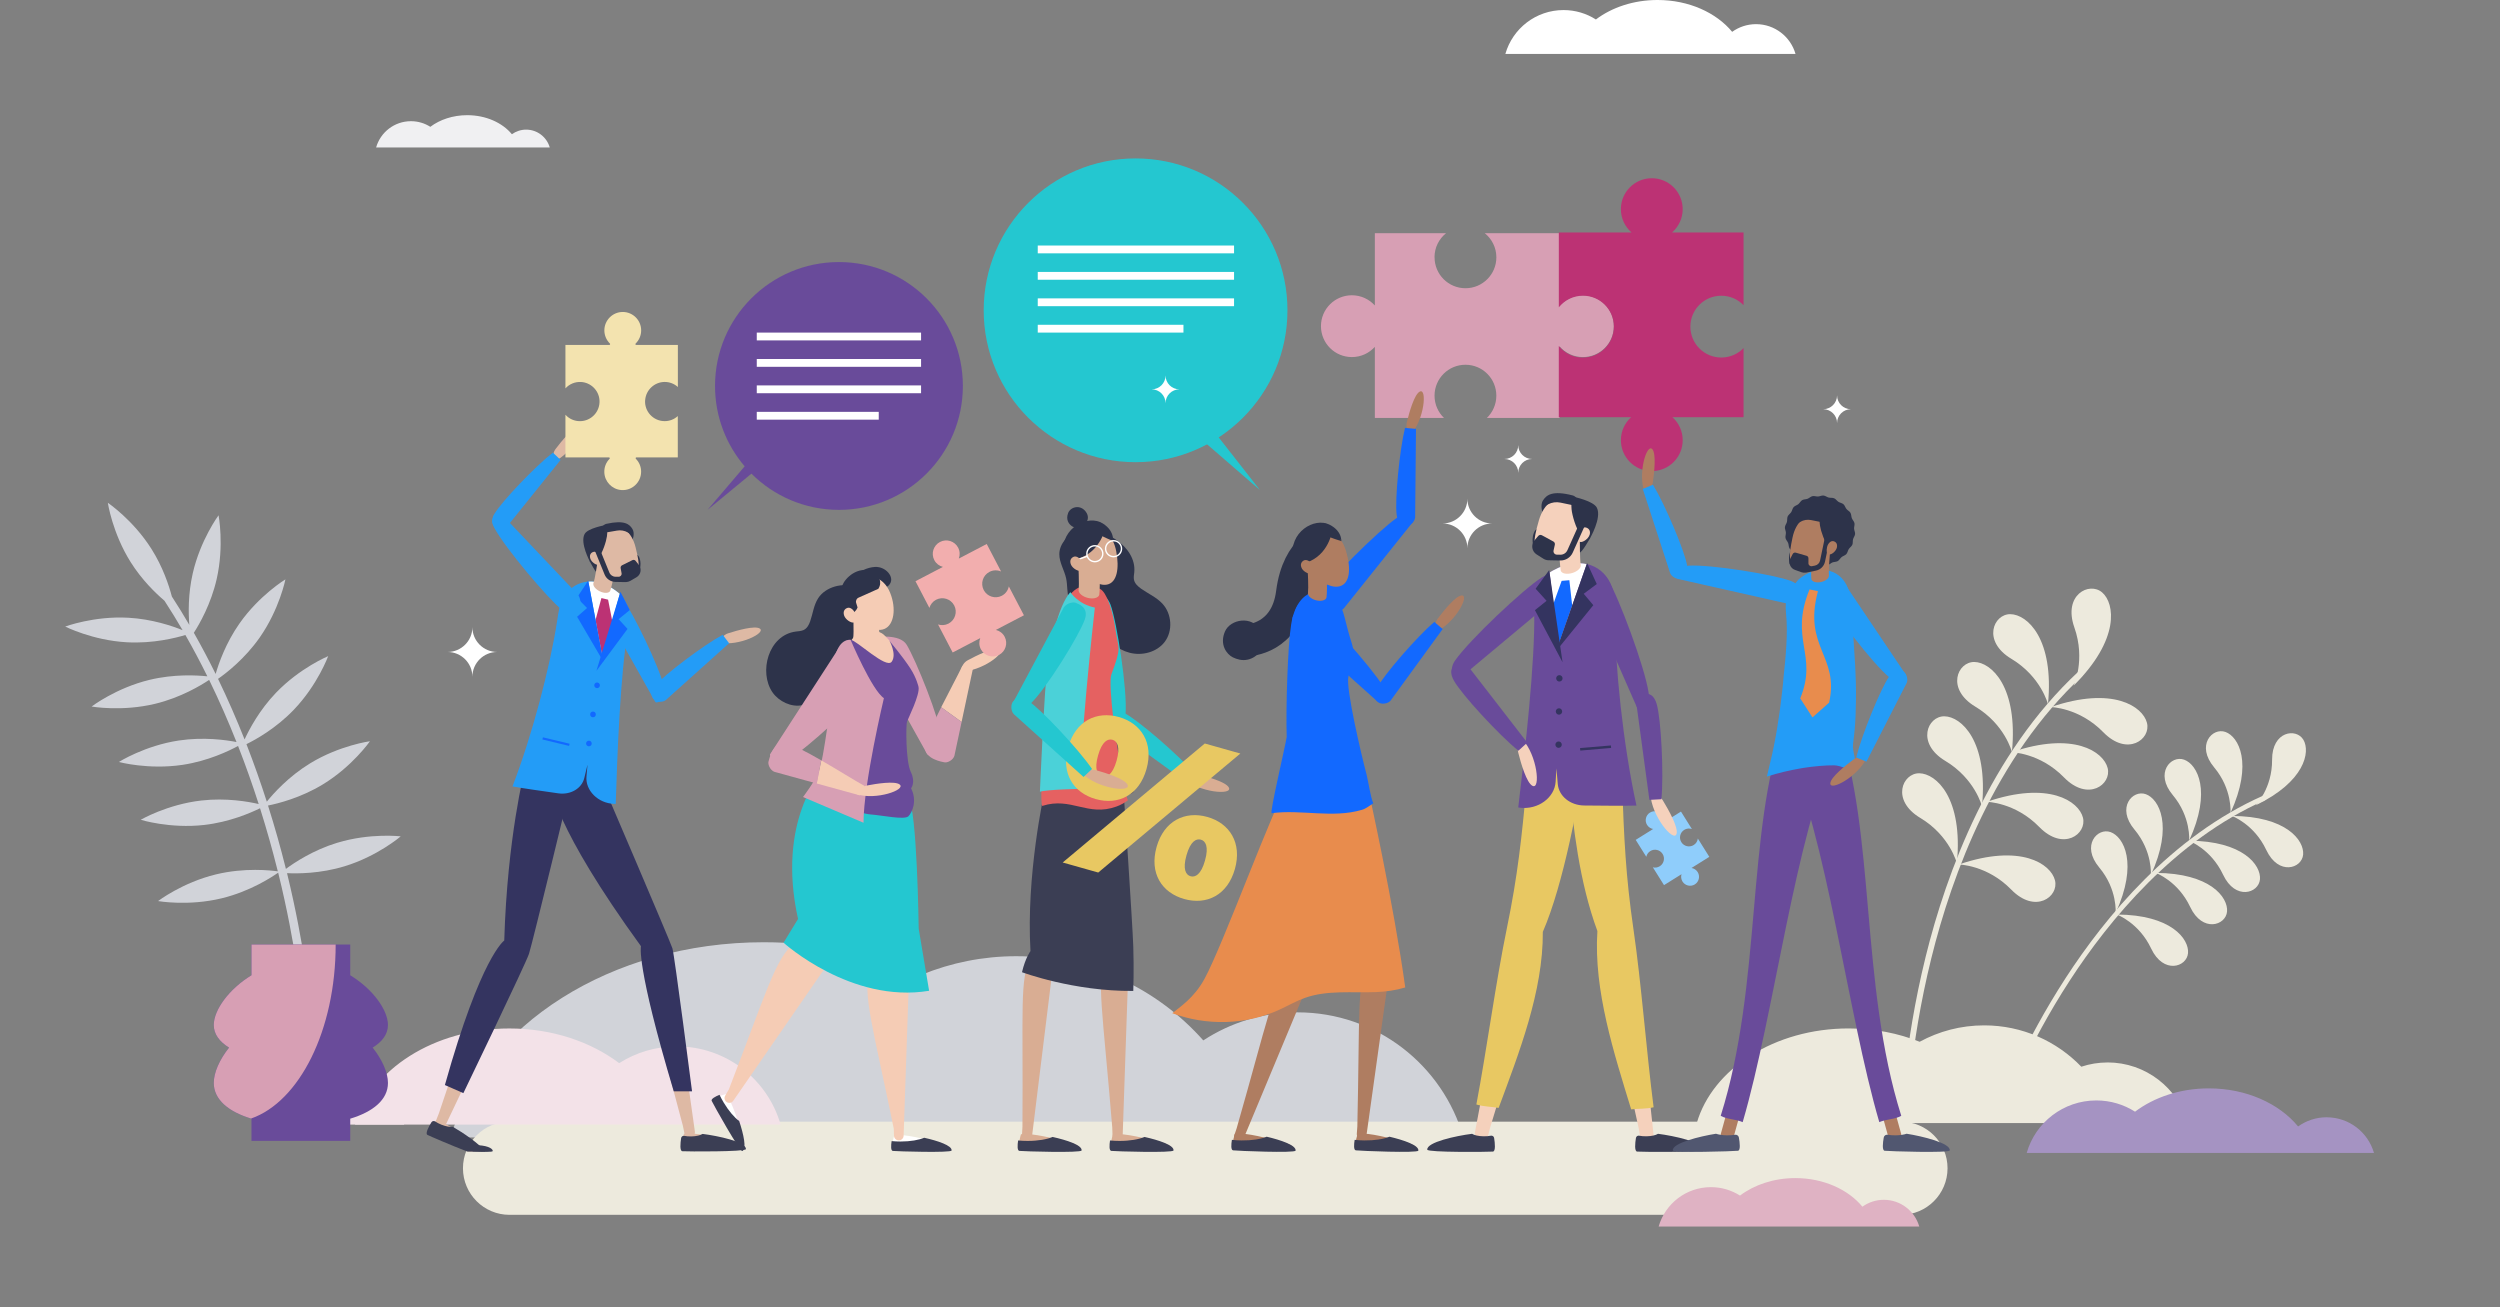 <?xml version="1.0" encoding="UTF-8"?><svg id="Layer_1" xmlns="http://www.w3.org/2000/svg" viewBox="0 0 764.9 400"><rect x="0" y="0" width="764.9" height="400" fill="#808080" stroke="none"/><defs><style>.cls-1{fill:#f3e3af;}.cls-2{fill:#f3e2e8;}.cls-3{fill:#f7aa8b;}.cls-4{fill:#694b9a;}.cls-5{fill:#685f6a;}.cls-6{fill:#f0f0f2;}.cls-7{fill:#f5d1bc;}.cls-8{fill:#f5ccb5;}.cls-9{fill:#e8c862;}.cls-10{fill:#e88c4d;}.cls-11{fill:#e56161;}.cls-12{fill:#edeadd;}.cls-13{fill:#fff;}.cls-14{fill:#f2aeae;}.cls-15{fill:#f0c9b1;}.cls-16{fill:#8fcdfb;}.cls-17{fill:#bc3274;}.cls-18{fill:#92a986;}.cls-19{fill:#af7d61;}.cls-20{fill:#a593c2;}.cls-21{fill:#deb9a4;}.cls-22{fill:#d1d3d9;}.cls-23{fill:#dfb2c3;}.cls-24{fill:#d9ad93;}.cls-25{fill:#d79fb4;}.cls-26{fill:#1269ff;}.cls-27{fill:#239cf7;}.cls-28{fill:#2d334a;}.cls-29{fill:#3b3e54;}.cls-30{fill:#24c7d0;}.cls-31{fill:#5f5560;}.cls-32{fill:#4bd1d8;}.cls-33{fill:#343460;}.cls-34{fill:#515770;}.cls-35{stroke:#fff;stroke-width:.43px;}.cls-35,.cls-36{fill:none;stroke-miterlimit:10;}.cls-36{stroke:#2d334a;stroke-width:9.76px;}</style></defs><path class="cls-22" d="M397,309.74c-10.65,0-20.55,3.16-28.84,8.58-14.01-15.8-34.46-25.76-57.24-25.76-10.22,0-19.96,2.02-28.87,5.65-14.28-6.31-30.78-9.92-48.37-9.92-46.8,0-85.95,25.53-95.83,59.72H447.76c-6.31-22.09-26.64-38.27-50.76-38.27Z"/><path class="cls-12" d="M644.83,325.07c-2.81,0-5.5,.46-8.03,1.3-7.5-7.79-18.04-12.65-29.72-12.65-7.15,0-13.87,1.82-19.74,5.02-6.51-2.61-13.89-4.08-21.72-4.08-22.7,0-41.68,12.38-46.48,28.96h150.29c-3.06-10.71-12.92-18.56-24.62-18.56Z"/><g><path class="cls-12" d="M634.45,209.77s3.73-7.83,.22-17.8c-3.51-9.97,4.54-14.08,8.48-10.73,3.93,3.35,5.54,14.38-8.7,28.53Z"/><path class="cls-12" d="M626.59,215.43s-2.12-8.41-11.18-13.85c-9.06-5.44-5.48-13.74-.31-13.67,5.16,.07,13.44,7.54,11.5,27.52Z"/><path class="cls-12" d="M627.46,216.34s8.68,.12,16.06,7.69c7.38,7.56,14.63,2.16,13.37-2.85-1.26-5.01-10.44-11.34-29.43-4.84Z"/><path class="cls-12" d="M615.43,230.16s8.68,.12,16.06,7.69c7.38,7.56,14.63,2.16,13.37-2.85-1.26-5.01-10.44-11.34-29.43-4.84Z"/><path class="cls-12" d="M607.87,245.33s8.68,.12,16.06,7.69c7.38,7.56,14.63,2.16,13.37-2.85-1.26-5.01-10.44-11.34-29.43-4.84Z"/><path class="cls-12" d="M599.31,264.5s8.68,.12,16.06,7.69c7.38,7.56,14.63,2.16,13.37-2.85-1.26-5.01-10.44-11.34-29.43-4.84Z"/><path class="cls-12" d="M615.56,230.06s-2.12-8.41-11.18-13.85c-9.06-5.44-5.48-13.74-.31-13.67,5.16,.07,13.44,7.54,11.5,27.52Z"/><path class="cls-12" d="M606.4,246.68s-2.12-8.41-11.18-13.85c-9.06-5.44-5.48-13.74-.31-13.67,5.16,.07,13.44,7.54,11.5,27.52Z"/><path class="cls-12" d="M598.72,264.11s-2.12-8.41-11.18-13.85c-9.06-5.44-5.48-13.74-.31-13.67,5.16,.07,13.44,7.54,11.5,27.52Z"/><path class="cls-12" d="M582.63,344.22c.46-.03,.83-.41,.84-.88,0-.22,.57-22.44,7.46-50.25,6.34-25.62,19.49-61.38,46.13-86.22,.36-.34,.38-.91,.04-1.27-.34-.36-.9-.38-1.27-.04-26.97,25.15-40.26,61.27-46.65,87.14-6.92,28-7.49,50.38-7.5,50.6-.01,.5,.38,.91,.88,.92,.03,0,.05,0,.08,0Z"/></g><g><path class="cls-12" d="M690.15,246.39s5.07-5.14,5.02-13.92c-.04-8.79,7.4-9.82,9.58-6.12,2.18,3.7,.44,12.81-14.6,20.04Z"/><path class="cls-12" d="M682.44,248.7s.63-7.19-5.01-13.93c-5.64-6.74-.56-12.28,3.48-10.82,4.04,1.46,8.5,9.59,1.54,24.75Z"/><path class="cls-12" d="M682.87,249.65s6.78,2.46,10.52,10.41c3.74,7.95,10.91,5.68,11.28,1.4,.37-4.28-5.11-11.75-21.8-11.81Z"/><path class="cls-12" d="M669.66,257.22s6.78,2.46,10.52,10.41c3.74,7.95,10.91,5.68,11.28,1.4,.37-4.28-5.11-11.75-21.8-11.81Z"/><path class="cls-12" d="M659.59,267.08s6.78,2.46,10.52,10.41c3.74,7.95,10.91,5.68,11.28,1.4,.37-4.28-5.11-11.75-21.8-11.81Z"/><path class="cls-12" d="M647.65,279.81s6.78,2.46,10.52,10.41c3.74,7.95,10.91,5.68,11.28,1.4,.37-4.28-5.11-11.75-21.8-11.81Z"/><path class="cls-12" d="M669.79,257.18s.63-7.19-5.01-13.93c-5.64-6.74-.56-12.28,3.48-10.82,4.04,1.46,8.5,9.59,1.54,24.75Z"/><path class="cls-12" d="M658.07,267.74s.63-7.19-5.01-13.93c-5.64-6.74-.56-12.28,3.48-10.82,4.04,1.46,8.5,9.59,1.54,24.75Z"/><path class="cls-12" d="M647.29,279.34s.63-7.19-5.01-13.93c-5.64-6.74-.56-12.28,3.48-10.82,4.04,1.46,8.5,9.59,1.54,24.75Z"/><path class="cls-12" d="M612.84,337.89c.37,.1,.76-.09,.9-.46,.06-.17,6.56-17.47,19.54-37.44,11.96-18.4,32.02-42.91,59.71-55.17,.38-.17,.55-.61,.38-.98-.17-.38-.61-.55-.98-.38-28.03,12.41-48.3,37.16-60.37,55.75-13.06,20.11-19.6,37.53-19.67,37.71-.14,.39,.05,.81,.44,.96,.02,0,.04,.01,.06,.02Z"/></g><path class="cls-12" d="M581.62,371.69H155.9c-7.87,0-14.25-6.38-14.25-14.25s6.38-14.25,14.25-14.25h425.72c7.87,0,14.25,6.38,14.25,14.25s-6.38,14.25-14.25,14.25Z"/><path class="cls-22" d="M103.19,257.85c-7.36,2.24-13.13,6.08-15.72,8-.05-.22-.11-.44-.16-.66-1.41-5.63-3.16-11.96-5.31-18.73,2.96-.59,9.96-2.31,16.82-6.49,9.02-5.5,14.37-13.18,14.37-13.18,0,0-9.27,1.25-18.29,6.75-6.63,4.05-11.28,9.27-13.27,11.74-1.8-5.61-3.87-11.52-6.23-17.6,2.77-1.36,9.01-4.8,14.49-10.52,7.31-7.63,10.52-16.41,10.52-16.41,0,0-8.64,3.58-15.96,11.2-5.11,5.33-8.21,11.22-9.62,14.29-2.4-6.06-5.1-12.28-8.12-18.54,2.53-1.76,8.17-6.12,12.73-12.62,6.06-8.65,7.89-17.82,7.89-17.82,0,0-8,4.85-14.06,13.5-4.18,5.96-6.35,12.17-7.29,15.45-2.07-4.2-4.29-8.42-6.67-12.61,1.68-2.61,5.24-8.75,6.99-16.46,2.34-10.3,.57-19.49,.57-19.49,0,0-5.57,7.52-7.91,17.82-1.42,6.26-1.33,12.1-1.03,15.73-1.7-2.92-3.48-5.82-5.35-8.69-.92-3.52-2.78-9.07-6.21-14.51-5.63-8.94-13.38-14.17-13.38-14.17,0,0,1.38,9.25,7.01,18.19,3.39,5.38,7.55,9.42,10.33,11.79,1.93,2.97,3.77,5.97,5.53,8.99-3.18-1.29-9.37-3.4-16.6-3.8-10.55-.58-19.31,2.7-19.31,2.7,0,0,8.34,4.23,18.89,4.81,8.01,.44,14.98-1.35,17.88-2.23,2.4,4.2,4.64,8.43,6.72,12.65-3.16-.34-10.14-.75-17.71,1.08-10.27,2.49-17.7,8.16-17.7,8.16,0,0,9.21,1.64,19.48-.85,7.8-1.89,13.96-5.62,16.48-7.3,3.13,6.41,5.91,12.8,8.37,19.01-3.16-.62-10.02-1.61-17.64-.47-10.45,1.57-18.35,6.57-18.35,6.57,0,0,9.03,2.45,19.48,.88,7.87-1.18,14.29-4.31,16.99-5.78,2.4,6.14,4.49,12.11,6.31,17.77-3.17-.74-9.94-1.94-17.52-1.08-10.5,1.19-18.58,5.9-18.58,5.9,0,0,8.93,2.77,19.43,1.58,7.8-.89,14.27-3.72,17.08-5.11,2.11,6.68,3.84,12.92,5.23,18.48,.07,.28,.14,.55,.21,.83-2.1-.3-10.13-1.21-18.94,.93-10.27,2.49-17.7,8.16-17.7,8.16,0,0,9.21,1.64,19.48-.85,8.82-2.14,15.54-6.62,17.27-7.85,5.63,22.83,7.03,39.12,7.05,39.29l2.58-.21c-.01-.16-1.4-16.28-6.92-38.92,3.18,.16,10.16,.16,17.58-2.1,10.11-3.07,17.21-9.16,17.21-9.16,0,0-9.29-1.11-19.4,1.96Z"/><path class="cls-20" d="M711.87,341.84c-3.26,0-6.27,1.05-8.74,2.81-5.78-7.01-15.85-11.65-27.32-11.65-8.77,0-16.73,2.72-22.57,7.13-3.43-2.18-7.49-3.44-11.85-3.44-10.12,0-18.66,6.79-21.3,16.06h106.25c-1.8-6.29-7.59-10.9-14.46-10.9Z"/><path class="cls-6" d="M160.98,39.66c-1.63,0-3.13,.53-4.36,1.41-2.89-3.51-7.93-5.83-13.67-5.83-4.39,0-8.36,1.36-11.29,3.56-1.71-1.09-3.75-1.72-5.93-1.72-5.06,0-9.33,3.39-10.65,8.03h53.12c-.9-3.15-3.8-5.45-7.23-5.45Z"/><path class="cls-13" d="M537.27,7.39c-2.72,0-5.24,.88-7.3,2.35-4.83-5.85-13.24-9.74-22.83-9.74-7.33,0-13.98,2.27-18.86,5.96-2.86-1.82-6.26-2.88-9.9-2.88-8.46,0-15.59,5.67-17.8,13.42h88.77c-1.5-5.26-6.34-9.11-12.08-9.11Z"/><path class="cls-23" d="M576.38,367.09c-2.45,0-4.71,.79-6.56,2.11-4.34-5.26-11.9-8.75-20.51-8.75-6.58,0-12.56,2.04-16.94,5.35-2.57-1.63-5.62-2.58-8.9-2.58-7.6,0-14,5.09-15.99,12.05h79.74c-1.35-4.72-5.7-8.18-10.85-8.18Z"/><g><path class="cls-2" d="M102.11,327.84c-10.23,0-18.86,6.86-21.54,16.24h43.08c-2.68-9.38-11.31-16.24-21.54-16.24Z"/><path class="cls-2" d="M207.1,320.16c-6.5,0-12.55,1.88-17.66,5.12-8.71-6.57-20.56-10.61-33.62-10.61-23.05,0-42.33,12.58-47.2,29.41H238.83c-3.94-13.81-16.66-23.92-31.73-23.92Z"/></g><g><path class="cls-25" d="M277.39,197.26c-2.14-3.54-9.87-2.29-9.97-2.26-1.2,.32-1.93,2.63-1.41,4.06l17.55,31.45c.16,.52,1.48,.91,2,.77,.18-.05,.33-.14,.45-.26,1.06-.72,2.42-3.09,2.28-4.39-.73-6.77-8.11-24.76-10.89-29.37Z"/><path class="cls-28" d="M236.37,211.85c-4.28-6.17-1.33-17.51,7.11-18.62,.79-.1,1.63-.13,2.33-.44,1.11-.49,1.67-1.58,2.05-2.64,.84-2.37,1.09-4.98,2.47-7.12,2.2-3.42,7.45-4.99,11.79-3.36,4.01,1.5,6.69,5.36,6.98,9.13,.29,3.77-1.56,7.37-4.36,10.01-.7,.66-1.47,1.28-1.95,2.09-.88,1.5-.62,3.37-1.07,5.04-.42,1.56-1.48,2.93-2.95,3.81-1.9,1.14-4.33,1.42-6.38,2.35-2.4,1.09-4.24,3.07-6.89,3.65-3.37,.74-7.22-1.15-9.13-3.9Z"/><path class="cls-8" d="M248.19,259.68c1.04-12.9,3.71-16.21,5.34-25.34-.21-7.94,2.22-26.86,4.13-32.57,2.39-7.17,6.06-11.06,12.01-8.09,1.87,.94,7.98,8.85,8.9,13.02,1.15,5.23,1.12,5.73-2.12,13.96-1.15,2.93-1.3,20.86,0,26.16,.37,1.52-.01,18.89,.71,20.5-1.11,.77-28.43-7.9-28.96-7.63Z"/><path class="cls-13" d="M273.61,347.38s-1.1,3.73-.44,3.95c.66,.22,16.03,.88,17.13,.22,1.1-.66-2.2-1.76-2.2-1.76,0,0-7.25-1.98-11.42-2.42,0,0-3.08-.22-3.08,0Z"/><path class="cls-8" d="M266.22,296.91c.88-1.76,7.14-2.9,8.78-2.9,1.8,0,3.24,1.49,3.18,3.29l-1.71,50.2c-.03,.79-.68,1.42-1.47,1.42s-1.44-.63-1.47-1.42l-.07-2.17c-6.08-29.89-9.87-42.06-7.23-48.43Z"/><path class="cls-15" d="M260.34,252.09c1.25-5.88,10.36-6.73,12.54-6.66,.15-.03,.29-.06,.45-.07,1.8-.12,3.34,1.27,3.4,3.07l1.73,50.2c.03,.79-.58,1.46-1.37,1.52-.26,.02-.52-.04-.74-.14-1.79-.49-9.18-2.07-9.6-3.92-2.21-9.64-8.03-36.35-6.41-44Z"/><path class="cls-29" d="M282.77,348.1c-1.59,.7-4.24,1.16-7.23,1.16-.96,0-1.88-.05-2.74-.13-.2,1.36-.29,2.94,.37,3.01,1.16,.13,17.88,.64,17.98-.13,.19-1.53-4.29-2.99-8.37-3.9Z"/><path class="cls-13" d="M222.06,334.77s-3.77,.98-3.62,1.66c.15,.68,7.5,14.2,8.63,14.8,1.13,.6,.38-2.79,.38-2.79,0,0-2.04-7.23-3.81-11.04,0,0-1.4-2.75-1.58-2.64Z"/><path class="cls-8" d="M243.04,288.68c1.69-1,7.57,1.41,8.95,2.3,1.52,.97,1.92,3.01,.9,4.49l-28.54,41.33c-.45,.65-1.34,.83-2,.4s-.87-1.31-.47-1.99l1.11-1.87c11.02-28.45,14.39-40.73,20.05-44.67Z"/><path class="cls-15" d="M250.09,250.06c2.34-4.95,11.56-3.94,13.71-3.46,.15,0,.3,0,.46,.03,1.81,.24,3.09,1.76,2.81,3.36l-7.61,44.63c-.12,.7-.85,1.18-1.64,1.07-.27-.03-.51-.13-.71-.27-1.69-.77-8.75-3.59-8.82-5.31-.41-8.93-1.23-33.63,1.81-40.06Z"/><path class="cls-29" d="M226.16,342.99c-1.42-1.01-3.17-3.04-4.72-5.61-.49-.82-.93-1.64-1.3-2.42-1.27,.53-2.67,1.27-2.39,1.87,.48,1.06,8.66,15.66,9.37,15.34,1.41-.62,.36-5.22-.96-9.18Z"/><path class="cls-30" d="M251.61,236.01s-14.14,15.03-7.44,45.15l-4.44,7.27s20.63,18.69,44.54,14.71l-3.19-19.04s-.44-36.62-3.21-40.25c-2.77-3.63-26.26-7.85-26.26-7.85Z"/><path class="cls-8" d="M294.15,204.76c.18-1.17,.91-2.19,1.95-2.75,2.68-1.45,7.83-4,9.58-3.33,2.41,.92-5.44,6.81-11.63,6.75l.1-.67Z"/><path class="cls-25" d="M263.62,211.73c2.23-3.69-2.63-14.03-2.7-14.1-.85-.9-3.3-.38-4.36,.79l-20.85,32.2c-.4,.41,.23,1.05,.61,1.45,.13,.13,.28,.22,.45,.27,1.15,.57,3.95,.58,5.07-.2,5.82-4.07,18.89-15.61,21.78-20.4Z"/><path class="cls-28" d="M268.44,173.47c-1.89-.16-5.23,.84-6.23,2.56-1,1.72-.32,2.48,1.31,3.44,1.63,.95,7.04,1.06,8.42-.38,2.05-2.14-.53-5.36-3.5-5.61Z"/><path class="cls-8" d="M260.92,185.57l7.08-.41c.05,.8,1.44,8.71,1.04,11.56-.25,.87-2.77,.93-4.33,.49-1.41-.4-3.31-.71-3.32-1.52l-.34-.54c.24-1.71,.03-6.79-.14-9.58Z"/><path class="cls-8" d="M260.7,186.22c1.95,4.85,6.91,7.41,9.87,6.22s3.73-6.22,1.78-11.06c-1.95-4.85-6.27-5.82-9.23-4.63-2.96,1.19-4.37,4.63-2.42,9.47Z"/><path class="cls-28" d="M258.05,178.42c1.57-2.82,6.27-5.97,10.31-2.5,0,0,1.85,1.9,.38,4.23l-6.06,2.71c-.61,.27-.93,.96-.73,1.61l.43,1.38c-.91,2.29-3.06,2.04-3.13,2.65l-1.55-3.5s-1.21-3.76,.36-6.58Z"/><path class="cls-8" d="M258.27,188.33c.41,1.23,2.15,2.4,3.04,2.11,.89-.29,.79-1.37,.38-2.6-.41-1.23-1.51-2.15-2.4-1.85-.89,.29-1.43,1.11-1.02,2.34Z"/><path class="cls-4" d="M257.99,197.2s4.53-.83,4.42,6.95c-.11,7.78-5.24,15.65-7.9,15.44,0,0-2.56,11.97-2.69,14.84-.13,2.87-2.57,8.73-.15,9.88,2.42,1.15,11.38,4.65,14.72,4.88,3.34,.23,10.37,1.76,11.55,.55,1.18-1.21,2.75-4.73,.81-8.54,0,0,1.5-1.79-.08-5.02-1.59-3.22-1.49-14.44-1.17-15.37,.32-.93,4.05-8.32,3.53-10.66,0,0-.57-2.68-2.52-5.68-2.24-3.46-6.42-8.52-6.42-8.52,0,0,2.4,4.22,.73,6.52-1.68,2.3-10.76-6.61-12.57-6.72-1.81-.11-2.26,1.45-2.26,1.45Z"/><path class="cls-25" d="M260.24,195.75s6.56,15.52,10.2,17.85c0,0-6.21,26.05-6.24,38.13l-18.51-7.87s3.55-4.65,4.9-7.85c1.36-3.2,3.98-24.16,3.98-24.16,0,0-1.04-16.34,5.67-16.1Z"/><g><path class="cls-8" d="M294.42,203.76c-1.46,3.07-4.09,7.92-6.45,12.62l6.24,4.51,3.44-16.17-3.23-.97Z"/><path class="cls-25" d="M283.06,228.6c-.24,3.7,5.57,4.56,5.66,4.59,1.07,.39,2.93-.66,3.29-1.96l2.2-10.33-6.24-4.51c-2.53,5.04-4.76,9.91-4.91,12.21Z"/></g><path class="cls-8" d="M262.46,242.4c.52-1.06,1.52-1.82,2.68-2.05,2.99-.58,8.66-1.48,10.13-.32,2.02,1.6-7.22,4.87-13.12,2.97l.3-.61Z"/><g><path class="cls-8" d="M263.09,243.36l1.5-2.85c-3.18-1.75-8.39-5.03-13.31-7.87l-1.39,7.08,13.21,3.64Z"/><path class="cls-25" d="M235.2,232.76c-.45,1.04,.49,2.97,1.77,3.4l12.92,3.56,1.39-7.08c-4.64-2.68-9.01-4.99-11.16-5.25-3.68-.46-4.88,5.29-4.92,5.38Z"/></g></g><g><path class="cls-4" d="M114.02,320.53c2.95,3.7,4.68,7.66,4.68,10.81,0,5.12-4.57,8.84-11.54,10.93v6.78h-30.22v-6.78s-.09-.03-.14-.04c-6.89-2.1-11.4-5.8-11.4-10.89,0-3.15,1.73-7.11,4.68-10.81-2.95-1.81-4.68-4.13-4.68-6.92,0-4.54,4.57-10.97,11.54-15.22v-9.4h30.22v9.4c6.97,4.25,11.54,10.68,11.54,15.22,0,2.79-1.73,5.11-4.68,6.92Z"/><path class="cls-25" d="M102.7,288.99c0,26.22-11.11,48.09-25.89,53.24-6.89-2.1-11.4-5.8-11.4-10.89,0-3.15,1.73-7.11,4.68-10.81-2.95-1.81-4.68-4.13-4.68-6.92,0-4.54,4.57-10.97,11.54-15.22v-9.4h25.75Z"/></g><g><g><polygon class="cls-3" points="503.7 262.16 503.7 262.16 503.7 262.16 503.7 262.16"/><path class="cls-16" d="M515.3,253.91c.73-.46,1.6-.53,2.35-.26h0l-3.34-5.34-5.42,3.39h0c.21-.72,.12-1.52-.31-2.2-.8-1.28-2.49-1.67-3.77-.87-1.28,.8-1.67,2.49-.87,3.77,.43,.68,1.11,1.11,1.85,1.24h0l-5.33,3.33,3.24,5.18c.15-.7,.57-1.34,1.22-1.75,1.28-.8,2.97-.41,3.77,.87,.8,1.28,.41,2.97-.87,3.77-.66,.41-1.42,.51-2.11,.33h0l3.41,5.45,5.36-3.35c-.22,.73-.14,1.55,.3,2.25,.8,1.28,2.49,1.67,3.77,.87s1.67-2.49,.87-3.77c-.44-.7-1.14-1.13-1.89-1.25l5.45-3.41-3.51-5.61h0c-.09,.8-.53,1.54-1.27,2-1.28,.8-2.97,.41-3.77-.87-.8-1.28-.41-2.97,.87-3.77Z"/></g><path class="cls-4" d="M471.63,176.74c4.05-2.52,5.53,1.07,5.61,1.15,.98,.92,.41,3.62-.88,4.8l-29.99,25.05c-.45,.45-1.15-.24-1.58-.64-.14-.14-.24-.3-.29-.48-.63-1.25-.27-3.14,.59-4.38,4.47-6.48,21.28-22.21,26.54-25.49Z"/><path class="cls-7" d="M491.52,288.08c.77-2.21,1.81-3.41,3.75-3.66,2.13-.28,4.07,1.26,4.27,3.4l6.39,59.48c.09,.94-1.21,1.93-2.14,2.06-.94,.12-1.8-.52-1.96-1.45l-.42-2.55c-8.66-40.19-12.02-49.33-9.89-57.27Z"/><path class="cls-29" d="M507.29,346.89c-.64,.43-1.96,.74-3.49,.77-.84,.02-1.62-.05-2.26-.18-.47-.1-.94,.21-1.01,.69-.26,1.61-.5,4.09,.37,4.17,1.3,.12,19.99,.29,20.08-.58,.24-2.29-8.85-4.25-13.68-4.86Z"/><path class="cls-7" d="M470.3,288.73c-.59-2.27-1.53-3.54-3.45-3.95-2.1-.45-4.15,.94-4.53,3.05l-11.08,58.79c-.17,.93,1.05,2.02,1.97,2.22,.92,.2,1.84-.37,2.07-1.29l.63-2.51c11.82-39.38,15.88-48.22,14.39-56.31Z"/><path class="cls-29" d="M450.38,346.89c.64,.43,1.96,.74,3.49,.77,.84,.02,1.62-.05,2.26-.18,.47-.1,.94,.21,1.01,.69,.26,1.61,.5,4.09-.37,4.17-1.3,.12-19.99,.29-20.08-.58-.24-2.29,8.85-4.25,13.69-4.86Z"/><path class="cls-9" d="M479.92,237.53c1.35,15.65,3.31,32.35,8.82,47.34-1.2,18.16,5.13,37.5,10.33,54.55,2.29-.25,4.59-.11,6.87-.64-2.22-17.27-3.75-37.91-6.16-54.43-2.41-16.51-2.88-28.05-3.47-44.05-5.06,.26-11.32-2.74-16.39-2.76Z"/><path class="cls-9" d="M485.45,229.01c-2.26,15.54-7.03,41.47-13.41,56.11,.13,18.2-7.32,37.13-13.51,53.85-2.27-.39-4.58-.37-6.82-1.04,3.23-17.11,5.96-37.63,9.34-53.97,3.37-16.34,4.52-27.83,6.05-43.77,5.03,.56,13.28-11.44,18.35-11.16Z"/><path class="cls-4" d="M491.99,177.37c-2.5-4.06-5.43-1.5-5.54-1.47-1.29,.39-1.98,3.06-1.35,4.69l15.71,35.78c.2,.6,1.14,.3,1.7,.13,.19-.06,.35-.16,.48-.3,1.12-.84,1.64-2.69,1.43-4.19-1.12-7.79-9.18-29.36-12.43-34.64Z"/><g><path class="cls-4" d="M464.52,247.05c.16,.03,.34,.06,.54,.08,5.53,.67,10.59-3.07,10.9-7.94l.25-4.08,.4,4.75c.31,3.7,3.79,6.54,8.06,6.59,5.49,.06,12.56,.13,16.02,.02-4.05-18.46-6.64-42.88-6.62-59.06,.01-3.4,.04-5.43-.91-7.9-1.26-3.33-3.51-5.5-6.26-6.52-.46-.17-.94-.31-1.42-.42-3.08-.68-6.64-.07-10.13,1.85-.4,.21-.82,.45-1.24,.74-.17,.11-.33,.24-.5,.37-2.34,1.87-4.37,5.3-4.21,11.41,.37,15.28-2.92,44.03-4.88,60.11Z"/><path class="cls-13" d="M474.11,175.17l1.12,9.72,1.47,12.84,4.33-12.42,4.45-12.73c-3.08-.68-6.64-.07-10.13,1.85-.4,.21-.82,.45-1.24,.74Z"/><polygon class="cls-26" points="475.23 184.89 476.7 197.73 481.03 185.31 480.16 177.52 477.8 177.72 475.23 184.89"/><polygon class="cls-33" points="476.13 199.17 485.59 172.28 488.55 178.69 484.55 181.67 487.49 185.16 476.13 199.17"/><polygon class="cls-33" points="478.08 202.63 473.99 174.42 469.84 180.13 473.19 183.83 469.63 186.69 478.08 202.63"/><rect class="cls-33" x="483.44" y="228.51" width="9.48" height=".77" transform="translate(-17.63 42.15) rotate(-4.86)"/><path class="cls-33" d="M476.13,207.63c-.05-.54,.35-1.01,.89-1.06,.54-.05,1.01,.35,1.06,.89,.05,.54-.35,1.01-.89,1.06-.54,.05-1.01-.35-1.06-.89Z"/><path class="cls-33" d="M476.01,217.77c-.05-.54,.35-1.01,.89-1.06,.54-.05,1.01,.35,1.06,.89,.05,.54-.35,1.01-.89,1.06-.54,.05-1.01-.35-1.06-.89Z"/><path class="cls-33" d="M475.89,227.92c-.05-.54,.35-1.01,.89-1.06,.54-.05,1.01,.35,1.06,.89,.05,.54-.35,1.01-.89,1.06-.54,.05-1.01-.35-1.06-.89Z"/></g><path class="cls-28" d="M469.56,168.28s-1.29-2.68-.25-5.25c1.04-2.57,2.17,.17,2.17,.17l-1.92,5.08Z"/><path class="cls-28" d="M486.61,164.48c-.16,.23-2.59,4.68-3.43,4.67-1.15-.02-.36-3.59-.36-3.59l3.78-1.08Z"/><path class="cls-28" d="M472.05,157.09s-.99-2.43,.08-4.04c1.02-1.53,2.73-3.11,9.05-1.47,.9,.24,1.5,1.06,1.42,1.95l-.22,2.53-10.34,1.03Z"/><path class="cls-7" d="M483.77,162.76c-1.02,3.58-2.14,6.46-4.74,7.73-.91,.44-2.02,.78-3.29,.8-.79,.01-1.64-.1-2.53-.4-2.33-.76-3.36-2.11-3.63-3.9-.31-2.05,.38-4.68,1.23-7.68,1.6-5.61,5.32-7.7,8.9-6.75,3.58,.95,5.67,4.58,4.06,10.19Z"/><path class="cls-7" d="M483.41,162.95l-6.37-.08c-.02,.84-.06,8.81,.5,11.76,.3,.9,1.92,1.19,3.6,.66,1.51-.48,2.56-1.47,2.53-2.32h0c-.33-1.77-.33-7.09-.26-10.02Z"/><path class="cls-28" d="M486.39,164.86s-1.65,.25-2.78-1.25c-1.49-1.97-2.59-5.97-2.77-7.75-.32-3.13,.71-3.83,.71-3.83,0,0,6,1.23,7.04,3.33,1.55,3.15-2.2,9.49-2.2,9.49Z"/><path class="cls-7" d="M486.36,163.6c-.34,1.22-2.04,2.45-2.96,2.21-.92-.24-.87-1.29-.53-2.5,.34-1.22,1.41-2.16,2.33-1.92,.92,.24,1.51,1,1.17,2.22Z"/><path class="cls-28" d="M481.25,154.58l-3.82-.8c-1.28-.27-2.62-.09-3.77,.52l-1.57,.82,2.57-3.05,3.33-.46,3.84,1.1-.57,1.88Z"/><path class="cls-28" d="M483.17,160.31l-3.61,8.04c-.38,.85-1.23,1.39-2.16,1.37l-1.07-.02c-.66-.01-1.14-.62-1-1.27l.39-1.76c.09-.39-.1-.8-.45-.99l-3.51-1.91c-.38-.2-.84-.12-1.12,.21l-1.15,1.35c-1.14,1.34-.83,3.37,.66,4.31l2.06,1.3c.44,.28,.94,.44,1.46,.48,.04,0,.08,0,.12,0h.07l.82,.02h0l2.7,.05c1.64,.03,3.15-.92,3.82-2.43l3.61-8.04-1.63-.73Z"/><path class="cls-7" d="M505.7,242.99c1.28,.13,2.43,.86,3.1,1.96,1.72,2.83,4.78,8.27,4.15,10.21-.87,2.67-7.7-5.52-7.98-12.24l.73,.08Z"/><path class="cls-4" d="M508.32,244.53c.76-7.62-.08-24.4-1.42-29.06-1.11-3.87-3.45-3.14-3.55-3.14-1.24,0-2.76,1.75-2.65,3.22l3.95,29.18,3.66-.2Z"/><path class="cls-7" d="M465.31,226.74c-.81,1.01-1.09,2.33-.78,3.58,.81,3.21,2.53,9.21,4.36,10.12,2.51,1.25,1.47-9.36-3.12-14.28l-.46,.57Z"/><path class="cls-4" d="M464.57,229.69c-5.96-4.81-17.33-17.17-19.71-21.4-1.98-3.51,.18-4.66,.25-4.73,.86-.89,3.18-.74,4.15,.37l18.02,23.29-2.71,2.47Z"/></g><g><path class="cls-21" d="M209.25,346.91s-1.14,4.13-.42,4.37c.71,.23,17.27,.78,18.44,.04s-2.39-1.91-2.39-1.91c0,0-7.82-2.09-12.32-2.53,0,0-3.31-.21-3.31,.04Z"/><path class="cls-21" d="M197.48,291.87c.62-2.08,1.53-3.22,3.31-3.53,1.96-.34,3.81,1,4.09,2.97l7.72,54.86c.12,.87-.46,1.67-1.32,1.82-.86,.15-1.69-.41-1.87-1.26l-.49-2.34c-9.62-36.79-13.08-45.09-11.44-52.51Z"/><path class="cls-21" d="M172.71,247.12c-1.16-6.53,1.64-8.85,3.89-9.67,.14-.09,.28-.18,.43-.25,1.79-.87,3.94-.09,4.75,1.73l22.57,50.6c.36,.8,.02,1.73-.77,2.12-.26,.13-.54,.18-.82,.16-2.04,.25-4.07-.64-5.28-2.35-6.26-8.94-23.27-33.83-24.78-42.32Z"/><path class="cls-21" d="M162.17,238.8c3.12-5.85,6.75-5.95,9.03-5.21,.16,.01,.33,.03,.49,.07,1.94,.42,3.15,2.36,2.67,4.29l-13.45,53.74c-.21,.85-1.06,1.37-1.91,1.19-.29-.06-.54-.2-.74-.38-1.75-1.06-2.81-3.01-2.7-5.11,.59-10.89,2.55-40.98,6.6-48.59Z"/><path class="cls-21" d="M147.17,351.53s-6.46-5.19-10.49-7.47c0,0-3.01-1.57-3.11-1.35,0,0-2.75,3.29-2.18,3.81,.37,.34,7.05,3.64,12,5.83l4.48-.13c-.38-.39-.7-.68-.7-.68Z"/><path class="cls-21" d="M153.73,290.45c1.66-1.39,3.06-1.84,4.71-1.12,1.82,.79,2.62,2.94,1.77,4.73l-23.81,50.02c-.38,.79-1.31,1.14-2.11,.79s-1.18-1.27-.86-2.08l.88-2.23c12.26-35.99,13.95-44.83,19.42-50.11Z"/><path class="cls-29" d="M214.95,346.94c-.62,.42-1.9,.72-3.38,.76-.81,.02-1.57-.04-2.19-.17-.46-.09-.91,.21-.98,.67-.24,1.56-.47,3.96,.37,4.03,1.26,.11,19.36,.2,19.44-.64,.22-2.22-8.59-4.08-13.27-4.66Z"/><g><path class="cls-29" d="M138.52,344.74c-.73,.14-2.03-.07-3.41-.61-.76-.3-1.43-.65-1.95-1-.39-.26-.91-.16-1.16,.24-.83,1.35-1.97,3.47-1.22,3.86,.68,.36,7.2,3.16,12.23,5.11h5.44c-1.73-2.39-6.8-5.8-9.93-7.6Z"/><path class="cls-29" d="M144.54,352.28c3.41,.19,6.16,.24,6.22-.09,.1-.52-.94-1.59-4.42-1.8l-1.8,1.89Z"/></g><path class="cls-33" d="M160.56,235.5s-5.33,20.55-6.28,52.27c0,0-7.1,4.75-18.16,44.21l5.65,2.48s19.03-39.45,20.08-42.63c1.05-3.18,13.25-53.61,13.25-53.61l-14.55-2.72Z"/><path class="cls-33" d="M168.64,240.67s.63,11.85,27.47,48.83c0,0-1.58,5.58,10.03,44.41h5.6s-5.37-41.69-6-43.74c-.63-2.05-21.8-51.43-21.8-51.43l-1.47-4.95-9.1,.97-4.74,5.92Z"/><path class="cls-21" d="M220.46,196.02c.38-1.08,1.24-1.91,2.33-2.26,2.79-.89,8.11-2.4,9.65-1.46,2.12,1.3-6.35,5.48-12.2,4.33l.22-.61Z"/><path class="cls-27" d="M190.35,183.01c-2.44-3.15-4.85-.73-4.94-.7-1.11,.44-1.55,2.73-.9,4.04l15.93,28.32c.21,.48,1.01,.14,1.5-.05,.16-.07,.3-.17,.4-.3,.93-.81,1.28-2.4,1-3.62-1.45-6.39-9.82-23.6-12.99-27.69Z"/><path class="cls-27" d="M221.11,194.22c-5.96,3.24-17.83,12.2-20.58,15.5-2.28,2.74-.58,4.09-.53,4.16,.61,.91,2.66,1.15,3.67,.34l19.41-17.42-1.97-2.58Z"/><g><path class="cls-27" d="M188.41,245.95c-.14,0-.31,0-.49,0-4.93-.15-8.87-4.1-8.48-8.41l.32-3.6-.99,4.1c-.77,3.2-4.19,5.22-7.94,4.69-4.82-.68-11.01-1.56-14.03-2.12,6.02-15.62,11.54-36.66,13.69-50.82,.44-2.98,.69-4.76,1.85-6.79,1.55-2.74,3.8-4.35,6.35-4.87,.43-.09,.86-.15,1.3-.18,2.78-.19,5.83,.83,8.62,2.97,.33,.23,.66,.5,.99,.81,.13,.12,.26,.25,.39,.39,1.8,1.95,3.12,5.22,2.16,10.55-2.36,13.33-3.33,38.94-3.76,53.27Z"/><path class="cls-13" d="M189.62,181.73l-2.28,8.36-3,11.04-2.13-11.45-2.19-11.74c2.78-.19,5.83,.83,8.62,2.97,.33,.23,.66,.5,.99,.81Z"/><polygon class="cls-17" points="187.34 190.09 184.34 201.14 182.21 189.69 184.01 182.98 186.05 183.47 187.34 190.09"/><polygon class="cls-26" points="184.64 202.48 179.96 177.67 176.51 182.88 179.61 186.03 176.57 188.7 184.64 202.48"/><polygon class="cls-26" points="182.48 205.25 189.83 181.09 192.69 186.65 189.27 189.44 192 192.42 182.48 205.25"/><rect class="cls-26" x="165.93" y="226.55" width="8.4" height=".68" transform="translate(282.44 487.3) rotate(-166.47)"/><path class="cls-26" d="M183.52,209.88c.11-.46-.17-.93-.64-1.04-.46-.11-.93,.17-1.04,.64-.11,.46,.17,.93,.64,1.04,.46,.11,.93-.17,1.04-.64Z"/><circle class="cls-26" cx="181.43" cy="218.58" r=".87"/><path class="cls-26" d="M181.02,227.68c.11-.46-.17-.93-.64-1.04-.46-.11-.93,.17-1.04,.64-.11,.46,.17,.93,.64,1.04s.93-.17,1.04-.64Z"/></g><path class="cls-28" d="M195.3,175.41s1.22-2.33,.38-4.64c-.85-2.3-1.92,.08-1.92,.08l1.54,4.55Z"/><path class="cls-28" d="M180.33,171.54c.14,.21,2.15,4.23,2.89,4.24,1.02,.02,.43-3.17,.43-3.17l-3.32-1.07Z"/><path class="cls-28" d="M193.44,165.43s.95-2.12,.06-3.58c-.85-1.39-2.32-2.84-7.97-1.58-.81,.18-1.36,.89-1.32,1.68l.11,2.25,9.12,1.23Z"/><path class="cls-21" d="M182.89,170.09c.79,3.2,1.7,5.79,3.96,6.98,.79,.42,1.77,.75,2.88,.81,.7,.03,1.45-.04,2.25-.27,2.09-.6,3.04-1.76,3.33-3.34,.34-1.8-.19-4.15-.85-6.83-1.25-5.02-4.47-6.98-7.67-6.25-3.2,.73-5.15,3.88-3.91,8.9Z"/><path class="cls-21" d="M183.11,169.79l5.59,.78c-.09,.74-1.12,7.72-2.01,10.23-.39,.75-1.84,.79-3.24,.09-1.26-.63-2.04-1.63-1.91-2.37h0c.53-1.51,1.23-6.16,1.57-8.74Z"/><path class="cls-28" d="M180.51,171.87s1.45,.27,2.5-1.02c1.38-1.69,2.47-5.2,2.69-6.77,.38-2.76-.51-3.41-.51-3.41,0,0-5.35,.9-6.33,2.73-1.47,2.74,1.65,8.47,1.65,8.47Z"/><path class="cls-21" d="M180.57,170.76c.26,1.09,1.73,2.23,2.55,2.04,.82-.18,.81-1.11,.55-2.2-.26-1.09-1.18-1.96-2-1.77-.82,.18-1.36,.84-1.1,1.93Z"/><path class="cls-28" d="M185.37,162.93l3.41-.59c1.14-.2,2.32,0,3.32,.57l1.36,.77-2.18-2.78-2.93-.51-3.43,.85,.45,1.68Z"/><path class="cls-28" d="M183.49,167.95l2.95,7.23c.31,.76,1.05,1.27,1.87,1.28h.95c.58,.02,1.03-.5,.92-1.07l-.29-1.57c-.06-.35,.11-.7,.43-.86l3.17-1.58c.34-.17,.75-.08,.98,.22l.98,1.23c.97,1.22,.63,3.01-.71,3.79l-1.86,1.09c-.4,.23-.85,.36-1.3,.38-.03,0-.07,0-.1,0h-.8l-2.39-.05c-1.46-.02-2.76-.91-3.31-2.26l-2.95-7.23,1.46-.6Z"/><path class="cls-27" d="M171.95,186.6c3.3,2.64,4.97-.38,5.06-.44,.96-.71,.73-3.14-.28-4.31l-23.81-25.12c-.35-.44-1.04,.09-1.46,.4-.14,.1-.24,.24-.31,.4-.68,1.04-.56,2.73,.06,3.92,3.27,6.16,16.44,21.73,20.73,25.15Z"/><path class="cls-21" d="M169.38,140.56c-.31-1.1-.08-2.28,.61-3.19,1.77-2.34,5.25-6.63,7.05-6.74,2.48-.15-2.04,8.13-7.49,10.56l-.18-.63Z"/><path class="cls-27" d="M169.16,138.48c-5.36,4.16-15.62,14.92-17.81,18.63-1.81,3.07,.08,4.13,.15,4.2,.75,.8,2.81,.7,3.68-.26l16.34-20.33-2.36-2.23Z"/></g><g><polygon class="cls-31" points="441.8 127.86 441.8 127.86 441.8 127.86 441.8 127.86"/><path class="cls-25" d="M438.9,78.72c0-2.99,1.38-5.65,3.55-7.38h-21.8v22.13h0c-1.73-1.92-4.24-3.13-7.03-3.13-5.22,0-9.46,4.23-9.46,9.45s4.23,9.46,9.46,9.46c2.79,0,5.3-1.21,7.03-3.13h0v21.75h21.15c-1.78-1.72-2.89-4.13-2.89-6.81,0-5.22,4.23-9.46,9.46-9.46s9.45,4.23,9.45,9.46c0,2.67-1.11,5.09-2.89,6.81h22.25v-21.87c1.73,1.99,4.29,3.25,7.13,3.25,5.22,0,9.46-4.23,9.46-9.46s-4.23-9.45-9.46-9.45c-2.85,0-5.4,1.26-7.13,3.25v-22.24h-22.9c2.16,1.73,3.55,4.4,3.55,7.38,0,5.22-4.23,9.46-9.45,9.46s-9.46-4.23-9.46-9.46Z"/></g><g><polygon class="cls-18" points="533.45 106.51 533.45 106.51 533.45 106.51 533.45 106.51"/><path class="cls-17" d="M484.31,109.4c-2.99,0-5.65-1.38-7.38-3.55h0v21.8h22.13c-1.92,1.73-3.13,4.24-3.13,7.03,0,5.22,4.23,9.46,9.45,9.46s9.46-4.23,9.46-9.46c0-2.79-1.21-5.3-3.13-7.03h21.75v-21.15c-1.72,1.78-4.13,2.89-6.81,2.89-5.22,0-9.46-4.23-9.46-9.46s4.23-9.45,9.46-9.45c2.67,0,5.09,1.11,6.81,2.89h0v-22.25h-21.87c1.99-1.73,3.25-4.29,3.25-7.13,0-5.22-4.23-9.46-9.46-9.46s-9.45,4.23-9.45,9.46c0,2.85,1.26,5.4,3.25,7.13h-22.24v22.9h0c1.73-2.16,4.4-3.55,7.38-3.55,5.22,0,9.46,4.23,9.46,9.45s-4.23,9.46-9.46,9.46Z"/></g><g><polygon class="cls-11" points="284.35 186 284.35 186 284.35 186 284.35 186"/><path class="cls-14" d="M302.73,174.97c1.15-.6,2.46-.6,3.56-.12h0l-4.39-8.41-8.54,4.46h0c.39-1.06,.35-2.27-.21-3.34-1.05-2.01-3.54-2.8-5.55-1.74-2.01,1.05-2.8,3.54-1.74,5.55,.56,1.08,1.53,1.8,2.63,2.08h0l-8.39,4.38,4.26,8.16c.3-1.03,1.01-1.95,2.04-2.49,2.01-1.05,4.5-.27,5.55,1.74,1.05,2.01,.27,4.5-1.74,5.55-1.03,.54-2.19,.6-3.21,.26h0l4.48,8.59,8.44-4.41c-.42,1.07-.39,2.31,.18,3.41,1.05,2.01,3.54,2.8,5.55,1.74,2.01-1.05,2.79-3.54,1.74-5.55-.57-1.1-1.57-1.83-2.69-2.1l8.58-4.48-4.62-8.84h0c-.23,1.18-.98,2.25-2.13,2.86-2.01,1.05-4.5,.27-5.55-1.74-1.05-2.02-.27-4.5,1.74-5.55Z"/></g><path class="cls-1" d="M197.4,122.34c.26-3.03,2.81-5.41,5.85-5.48,1.55-.03,3.01,.52,4.15,1.55v-12.87h-12.75c-.1,0-.2-.06-.23-.16h0c-.04-.09-.01-.2,.06-.27,1.08-1.06,1.69-2.51,1.69-4.03,0-3.11-2.53-5.63-5.63-5.63s-5.63,2.53-5.63,5.63c0,1.51,.62,2.97,1.69,4.03,.07,.07,.1,.18,.06,.27h0c-.04,.1-.13,.16-.23,.16h-13.43v13.29c1.2-1.33,2.92-2.05,4.75-1.96,2.99,.15,5.45,2.54,5.67,5.53,.26,3.51-2.52,6.46-5.98,6.46-1.71,0-3.31-.71-4.44-1.97v13.06h13.33c.1,0,.2,.06,.23,.16h0c.04,.09,.01,.2-.06,.27-1.08,1.1-1.65,2.56-1.6,4.11,.08,2.85,2.34,5.22,5.18,5.44,3.31,.26,6.08-2.36,6.08-5.62,0-1.49-.57-2.88-1.61-3.94-.07-.07-.09-.18-.06-.27h0c.04-.1,.13-.16,.23-.16h12.66v-12.64c-1.1,1-2.51,1.55-4.02,1.55-3.48,0-6.28-2.98-5.97-6.52Z"/><g><path class="cls-26" d="M403.35,182.52c-2.08,3.57,3.53,4.2,3.6,4.27,.86,.89,3.23,.43,4.24-.7l21.08-26.35c.38-.39-.26-1.03-.63-1.43-.13-.13-.28-.22-.44-.27-1.14-.58-2.8-.3-3.88,.45-5.58,3.88-21.26,19.38-23.96,24.02Z"/><path class="cls-28" d="M379.24,201.83c3.43,.71,6.79-1.62,7.18-5.1,.13-1.16-.07-2.49-.87-3.96-2.47-4.48-9.12-3.36-10.76,.44-1.7,3.93,.43,6.91,2.41,7.91,.6,.3,1.3,.55,2.05,.71Z"/><path class="cls-36" d="M405.87,165.28s-8.77,1.94-10.58,16.11c-1.81,14.17-13.48,14.51-13.48,14.51"/><path class="cls-19" d="M418.48,294.97c1.08-1.69,2.19-2.48,3.85-2.3,1.83,.19,3.14,1.86,2.88,3.69l-7.1,50.83c-.11,.8-.84,1.37-1.64,1.29-.8-.08-1.4-.79-1.34-1.6l.16-2.21c.8-35.22-.17-43.5,3.19-49.69Z"/><path class="cls-19" d="M394.05,298.01c1.47-1.36,2.74-1.84,4.31-1.25,1.72,.65,2.56,2.6,1.85,4.3l-19.76,47.37c-.31,.75-1.16,1.11-1.92,.83-.76-.29-1.15-1.12-.89-1.89l.71-2.1c9.71-33.86,10.87-42.12,15.69-47.25Z"/><path class="cls-10" d="M393.44,241.54c-3.26,3.71-19.19,47.56-24.98,58.08-3.19,5.79-7.55,8.54-9.79,10.38,10.48,3.9,22.52,3.62,32.7-1.04,2.61-1.19,5.1-2.65,7.79-3.62,6.92-2.48,14.51-1.51,21.86-1.8,2.96-.12,6.05-.54,8.93-1.42-3.51-25.42-11.11-59.64-11.11-59.64,0,0-22.14-4.65-25.4-.94Z"/><path class="cls-26" d="M389.08,248.8c-.68,.09,4.03-19.9,4.6-23.29-.28-9.01,.3-27.96,1.37-34.5,2.01-12.3,10.65-10.41,11.79-9.61,3.71,2.61,4.05,5.63,5.61,11.59,1.56,5.96,2.45,4.44,.1,14.07-.84,3.42,3.94,23.78,5.58,29.99,.47,1.78,1.19,6.85,2.04,8.72-1.17,.72-2.13,1.61-3.45,2-9.01,2.67-18.52-.18-27.64,1.03Z"/><path class="cls-19" d="M415.37,346.91s-1.21,3.96-.52,4.2,17.05,1.13,18.23,.45c1.18-.69-2.32-1.9-2.32-1.9,0,0-7.69-2.19-12.12-2.71,0,0-3.27-.27-3.27-.04Z"/><path class="cls-29" d="M425.1,347.79c-1.7,.72-4.52,1.18-7.71,1.14-1.02-.01-2-.07-2.92-.18-.23,1.44-.34,3.12,.36,3.21,1.23,.16,19.02,.9,19.13,.08,.23-1.63-4.53-3.24-8.86-4.26Z"/><path class="cls-19" d="M377.81,346.91s-1.21,3.96-.52,4.2c.7,.24,17.05,1.13,18.23,.45,1.18-.69-2.32-1.9-2.32-1.9,0,0-7.69-2.19-12.12-2.71,0,0-3.27-.27-3.27-.04Z"/><path class="cls-29" d="M387.54,347.79c-1.7,.72-4.52,1.18-7.71,1.14-1.02-.01-2-.07-2.92-.18-.23,1.44-.34,3.12,.36,3.21,1.23,.16,19.02,.9,19.13,.08,.23-1.63-4.53-3.24-8.86-4.26Z"/><path class="cls-28" d="M402.59,178.39s-6.12-1.7-7.03-7.65c-1.23-7.99,6.6-12.54,11.21-10.22,4.24,2.14,3.81,5.66,3.39,6.55s-7.57,11.32-7.57,11.32Z"/><path class="cls-19" d="M400.58,172.07c1.49,5.11,6.26,8.2,9.38,7.29,3.12-.91,3.41-5.49,1.92-10.6-1.49-5.11-4.78-6.96-7.9-6.05-3.12,.91-4.89,4.25-3.4,9.36Z"/><path class="cls-28" d="M407.69,161.82s-.65,6.93-6.75,9.82c-3.14,1.49-4.67-3.54-4.67-3.54l2.77-5.16s2.43-2.31,4.45-2.28c.17,0,4.21,1.17,4.21,1.17Z"/><path class="cls-28" d="M410.36,165.52s-5.86-1.54-6.88-3.43,1.92-1.92,1.92-1.92c0,0,3.88,1.04,4.96,5.35Z"/><path class="cls-19" d="M398.33,173.95c.62,1.13,2.53,1.97,3.35,1.53s.53-1.48-.09-2.61c-.62-1.13-1.86-1.83-2.68-1.39s-1.2,1.34-.58,2.47Z"/><path class="cls-19" d="M431.19,132.43c-.75-.92-1.02-2.14-.74-3.29,.72-2.96,2.27-8.48,3.94-9.33,2.3-1.17,1.41,8.59-2.77,13.15l-.43-.52Z"/><path class="cls-26" d="M429.88,130.92c-1.7,6.83-3.16,22.21-2.55,26.63,.5,3.67,2.72,3.31,2.82,3.33,1.12,.17,2.74-1.23,2.83-2.58l.26-27.08-3.36-.3Z"/><path class="cls-19" d="M439.32,192.53c-.32-1.14-.1-2.37,.62-3.32,1.83-2.43,5.42-6.91,7.29-7.03,2.57-.17-2.09,8.45-7.73,11l-.18-.65Z"/><path class="cls-26" d="M400.44,184.62c-3.45-2.28-4.39,3.29-4.47,3.36-.94,.81-.61,3.2,.47,4.27l25.14,22.5c.37,.4,1.04-.2,1.46-.55,.14-.12,.24-.27,.29-.43,.64-1.1,.45-2.78-.23-3.9-3.57-5.79-18.17-22.29-22.66-25.26Z"/><path class="cls-26" d="M438.84,190.27c-5.35,4.58-15.46,16.25-17.54,20.2-1.72,3.28,.29,4.28,.36,4.34,.82,.79,2.95,.59,3.8-.45l15.93-21.89-2.56-2.2Z"/><path class="cls-19" d="M399.95,172.04l5.81-.41c.06,.8,.46,8.37,.09,11.21-.24,.87-1.69,1.23-3.25,.81-1.4-.38-2.4-1.27-2.42-2.07h0c.22-1.7-.03-6.75-.22-9.53Z"/></g><g><path class="cls-27" d="M547.97,177.76c3.86,1.49,2.18,4.61,2.17,4.71-.11,1.23-2.26,2.36-3.75,2.1l-32.95-7.42c-.54-.07-.45-.97-.4-1.51,.02-.18,.08-.35,.18-.49,.53-1.17,2.01-1.98,3.31-2.07,6.79-.46,26.42,2.74,31.44,4.68Z"/><path class="cls-19" d="M527.56,349.13c.12,.06,.25,.11,.38,.15,1.07,.3,2.19-.33,2.48-1.41l3.87-13.98c.3-1.07-.33-2.19-1.41-2.48-1.07-.3-2.19,.33-2.48,1.41l-3.87,13.98c-.26,.94,.19,1.91,1.03,2.34Z"/><path class="cls-4" d="M526.46,341.39c1.89,1.11,4.73,1.03,6.73,1.94,9.81-33.57,15.84-86.88,28.89-115.66-5.36-2.02-10.76-3.96-16.15-5.89-11.71,32.87-6.75,79.16-19.46,119.61Z"/><path class="cls-19" d="M580.62,349.13c-.12,.06-.25,.11-.38,.15-1.07,.3-2.19-.33-2.48-1.41l-3.87-13.98c-.3-1.07,.33-2.19,1.41-2.48,1.07-.3,2.19,.33,2.48,1.41l3.87,13.98c.26,.94-.19,1.91-1.03,2.34Z"/><path class="cls-4" d="M581.72,341.39c-1.89,1.11-4.73,1.03-6.73,1.94-9.81-33.57-15.84-86.88-28.89-115.66,5.36-2.02,10.76-3.96,16.15-5.89,11.71,32.87,6.75,79.16,19.46,119.61Z"/><path class="cls-27" d="M567.59,203.18c.05,.74,.06,1.6,.1,2.41,.1,1.87,.15,3.82,.17,5.74,0,.78,.02,1.58,0,2.4-.02,1.73-.06,3.45-.13,5.21-.03,.77-.08,1.58-.13,2.4-.08,1.24-.19,2.51-.34,3.79-.09,.79-.19,1.59-.3,2.42-.31,2.32,1.32,6.17,.91,8.49-1.8-.23-4.66-1.86-6.69-1.88-2.77-.03-6.45,.32-9.42,.79-.14,.02-.4,.06-.55,.09-3.6,.64-7.13,1.42-10.61,2.56,.56-2.28,1.11-4.63,1.62-6.9,.19-.86,.36-1.65,.52-2.47,.19-.94,.36-1.82,.53-2.74,.07-.39,.14-.75,.2-1.12,.08-.47,.17-.97,.24-1.42,.26-1.6,.52-3.26,.74-4.83,.13-.88,.24-1.76,.34-2.57,.17-1.35,.34-2.72,.48-3.99,.1-.91,.19-1.84,.28-2.62,.06-.55,.11-1.4,.15-1.77,.66-6.1,1.38-13.65,.77-19.31-.55-5.15,.82-6.95,3.66-10.39,.28-.34,.84-.71,1.14-.93,5.58-4.07,12.71-2.35,14.54,4.68,.61,2.35,.67,4.61,.86,7.32,.32,4.64,.59,9.84,.91,14.65Z"/><path class="cls-10" d="M556.22,180.87c-4.63,17.29,6.64,19.78,3.41,34.12-1.7,1.5-3.39,3-5.09,4.51-1.25-1.94-2.49-3.89-3.74-5.83,5.51-13.48-3.46-17.9,2.85-33.33,.86,.16,1.71,.36,2.57,.54Z"/><path class="cls-34" d="M528.44,347.37c-1.35-.01-2.56-.2-3.42-.49-4.84,.76-13.47,2.87-13.19,5.1,.11,.86,18.62,.26,19.91,.11,.85-.1,.57-2.46,.29-4.05-.1-.57-.64-.95-1.21-.85-.7,.12-1.51,.19-2.38,.18Z"/><path class="cls-34" d="M579.94,347.37c1.35-.01,2.56-.2,3.42-.49,4.84,.76,13.47,2.87,13.19,5.1-.11,.86-18.62,.26-19.91,.11-.85-.1-.57-2.46-.29-4.05,.1-.57,.64-.95,1.21-.85,.7,.12,1.51,.19,2.38,.18Z"/><path class="cls-19" d="M570.4,231.79c-1.14-.33-2.37-.11-3.32,.6-2.45,1.81-6.95,5.39-7.08,7.26-.19,2.57,8.48-2.04,11.05-7.67l-.65-.19Z"/><path class="cls-27" d="M558.42,182.23c-1.78-3.74,1.58-4.84,1.66-4.91,.93-.82,3.26-.16,4.17,1.05l18.84,28.04c.35,.42-.34,1.01-.75,1.37-.14,.12-.3,.2-.46,.23-1.18,.49-2.82,.06-3.83-.77-5.25-4.34-17.31-20.15-19.63-25Z"/><path class="cls-27" d="M567.93,231.76c1.67-6.85,7.51-21.16,10.1-24.81,2.15-3.02,3.95-1.68,4.04-1.64,1.08,.37,1.86,2.36,1.32,3.6l-12.34,24.14-3.12-1.29Z"/><path class="cls-19" d="M503.78,150.36c1.04-.57,1.75-1.6,1.92-2.78,.44-3.01,1.08-8.73-.15-10.14-1.69-1.95-4.54,7.44-2.37,13.24l.59-.33Z"/><path class="cls-27" d="M505.74,148.31c3.68,6.02,9.69,20.26,10.44,24.66,.63,3.65-1.6,3.98-1.69,4.02-1.02,.5-2.99-.35-3.48-1.61l-8.39-25.78,3.11-1.3Z"/><g><path class="cls-28" d="M546.11,161.27c.06-.56,.49-1.05,.62-1.58,.14-.54,0-1.18,.23-1.69,.23-.51,.79-.85,1.08-1.31,.3-.47,.37-1.12,.74-1.53,.37-.42,1.01-.56,1.44-.91,.43-.35,.7-.95,1.18-1.23,.48-.28,1.13-.22,1.65-.42,.51-.2,.95-.68,1.5-.8,.54-.12,1.14,.14,1.7,.11,.55-.03,1.11-.36,1.67-.3,.56,.06,1.05,.49,1.58,.62,.54,.14,1.18,0,1.69,.23,.51,.23,.85,.79,1.31,1.08,.47,.3,1.12,.37,1.53,.74,.42,.37,.56,1.01,.91,1.44,.35,.43,.95,.7,1.23,1.18,.28,.48,.22,1.13,.42,1.65,.2,.51,.68,.95,.8,1.5,.12,.54-.14,1.14-.11,1.7,.03,.55,.36,1.11,.3,1.67-.06,.56-.49,1.05-.62,1.58-.14,.54,0,1.18-.23,1.69-.23,.51-.79,.85-1.08,1.31-.3,.47-.37,1.12-.74,1.53-.37,.42-1.01,.56-1.44,.91-.43,.35-.7,.95-1.18,1.23-.48,.28-1.13,.22-1.65,.42-.51,.2-.95,.68-1.5,.8-.54,.12-1.14-.14-1.7-.11-.55,.03-1.11,.36-1.67,.3-.56-.06-1.05-.49-1.58-.62-.54-.14-1.18,0-1.69-.23-.51-.23-.85-.79-1.31-1.08-.47-.3-1.12-.37-1.53-.74-.42-.37-.56-1.01-.91-1.44-.35-.43-.95-.7-1.23-1.18-.28-.48-.22-1.13-.42-1.65-.2-.51-.68-.95-.8-1.5-.12-.54,.14-1.14,.11-1.7-.03-.55-.36-1.11-.3-1.67Z"/><path class="cls-28" d="M547.6,172.64s-.76-2.36,.4-4.37c1.16-2.01,1.78,.39,1.78,.39l-2.17,3.99Z"/><path class="cls-28" d="M562.28,168.27c-.13,.22-1.97,4.34-2.69,4.37-.99,.05-.5-3.2-.5-3.2l3.19-1.17Z"/><path class="cls-28" d="M549.54,162.18s-.89-2.17,0-3.63c.85-1.39,2.3-2.84,7.76-1.45,.78,.2,1.31,.92,1.26,1.73l-.15,2.27-8.88,1.08Z"/><path class="cls-19" d="M559.75,166.88c-.68,3.26-1.49,5.91-3.65,7.18-.76,.45-1.69,.81-2.78,.9-.68,.05-1.41,0-2.2-.21-2.05-.55-3-1.7-3.33-3.29-.38-1.82,.07-4.21,.64-6.94,1.07-5.11,4.15-7.19,7.27-6.53,3.12,.65,5.12,3.79,4.05,8.9Z"/><path class="cls-19" d="M560.1,167.21l-5.46-.57c-.08,.75-.7,7.86-.44,10.55,.19,.83,1.55,1.22,3.04,.87,1.33-.31,2.3-1.12,2.34-1.88h0c-.16-1.61,.24-6.36,.51-8.97Z"/><path class="cls-28" d="M562.11,168.62s-1.4,.31-2.46-.96c-1.39-1.68-2.55-5.2-2.8-6.78-.44-2.79,.4-3.47,.4-3.47,0,0,5.22,.77,6.23,2.59,1.5,2.73-1.37,8.62-1.37,8.62Z"/><path class="cls-28" d="M558.43,164.03l-1.56,7.46c-.16,.79-.78,1.4-1.57,1.56l-.91,.18c-.56,.11-1.08-.32-1.08-.88v-1.55c0-.35-.23-.65-.56-.75l-3.32-.96c-.36-.1-.73,.06-.91,.38l-.72,1.36c-.71,1.34-.07,3,1.35,3.52l1.98,.72c.42,.15,.88,.2,1.32,.14,.03,0,.07,0,.1-.01h.06l.7-.15h0l2.29-.46c1.4-.28,2.49-1.36,2.78-2.76l1.56-7.46-1.51-.31Z"/><path class="cls-19" d="M562.02,167.49c-.23,1.11-1.62,2.3-2.42,2.14-.8-.16-.82-1.1-.59-2.21,.23-1.11,1.09-2.01,1.89-1.85,.8,.16,1.35,.81,1.12,1.92Z"/><path class="cls-28" d="M557.41,159.78l-3.3-.66c-1.11-.22-2.26-.04-3.24,.52l-1.33,.76,2.16-2.78,2.86-.46,3.32,.93-.46,1.7Z"/></g></g><g><path class="cls-4" d="M256.68,80.18c-20.94,0-37.91,16.97-37.91,37.91,0,9.39,3.42,17.97,9.07,24.59l-11.37,13.32,13.44-11.08c6.86,6.84,16.32,11.08,26.78,11.08,20.94,0,37.91-16.97,37.91-37.91s-16.97-37.91-37.91-37.91Z"/><g><rect class="cls-13" x="231.54" y="101.76" width="50.27" height="2.39"/><rect class="cls-13" x="231.54" y="109.84" width="50.27" height="2.39"/><rect class="cls-13" x="231.54" y="117.92" width="50.27" height="2.39"/><rect class="cls-13" x="231.54" y="126.01" width="37.32" height="2.39"/></g></g><g><circle class="cls-30" cx="347.44" cy="94.94" r="46.47"/><polygon class="cls-30" points="365.85 132.95 385.5 149.95 370.6 130.92 365.85 132.95"/><g><rect class="cls-13" x="317.51" y="75.12" width="60.06" height="2.39"/><rect class="cls-13" x="317.51" y="83.2" width="60.06" height="2.39"/><rect class="cls-13" x="317.51" y="91.29" width="60.06" height="2.39"/><rect class="cls-13" x="317.51" y="99.37" width="44.58" height="2.39"/></g></g><g><path class="cls-5" d="M341.94,243.75s4.92-.56,4.9-1.5l-4.9-21.45-2.9-17.6-2.54,14.74,5.44,25.82Z"/><path class="cls-24" d="M340.49,347.08s-1.16,3.96-.47,4.19c.7,.23,16.99,.93,18.15,.23,1.16-.7-2.33-1.86-2.33-1.86,0,0-7.68-2.09-12.1-2.56,0,0-3.26-.23-3.26,0Z"/><path class="cls-24" d="M338.23,293.33c.93-1.86,1.99-2.79,3.72-2.79,1.91,0,3.44,1.58,3.37,3.49l-1.82,53.18c-.03,.84-.72,1.5-1.56,1.5s-1.53-.67-1.56-1.5l-.08-2.3c-2.98-36.4-4.88-44.83-2.09-51.58Z"/><path class="cls-24" d="M332.76,246.27c1.33-6.23,4.65-7.28,6.96-7.2,.15-.03,.31-.06,.47-.07,1.9-.13,3.54,1.34,3.6,3.25l1.84,53.18c.03,.84-.61,1.55-1.45,1.61-.28,.02-.55-.04-.78-.15-1.9-.51-3.4-2.04-3.85-4-2.34-10.21-8.51-38.51-6.79-46.61Z"/><path class="cls-29" d="M350.19,347.85c-1.69,.74-4.49,1.23-7.66,1.23-1.01,0-1.99-.05-2.91-.14-.21,1.44-.3,3.11,.39,3.19,1.23,.14,18.94,.68,19.04-.14,.21-1.62-4.55-3.17-8.87-4.13Z"/><path class="cls-24" d="M312.37,347.08s-1.16,3.96-.47,4.19c.7,.23,16.99,.93,18.15,.23,1.16-.7-2.33-1.86-2.33-1.86,0,0-7.68-2.09-12.1-2.56,0,0-3.26-.23-3.26,0Z"/><path class="cls-24" d="M315.3,293.18c1.09-1.77,2.22-2.61,3.96-2.45,1.9,.17,3.28,1.88,3.05,3.77l-6.51,52.81c-.1,.83-.85,1.43-1.68,1.36s-1.46-.8-1.42-1.64l.13-2.3c.25-36.52-.9-45.09,2.48-51.56Z"/><path class="cls-24" d="M320.23,245.31c2.66-5.79,6.14-6.09,8.37-5.5,.16,0,.32,.01,.48,.04,1.89,.29,3.16,2.09,2.8,3.96l-9.88,52.29c-.16,.82-.94,1.38-1.77,1.25-.28-.04-.53-.16-.73-.32-1.74-.92-2.87-2.73-2.88-4.74-.05-10.48,.15-39.44,3.61-46.97Z"/><path class="cls-29" d="M322.07,347.85c-1.69,.74-4.49,1.23-7.66,1.23-1.01,0-1.99-.05-2.91-.14-.21,1.44-.3,3.11,.39,3.19,1.23,.14,18.94,.68,19.04-.14,.21-1.62-4.55-3.17-8.87-4.13Z"/><path class="cls-29" d="M319.42,242.99s-5.51,24.85-4.13,48.01c0,0-1.56,2.02-2.6,6.46,0,0,15.8,5.9,34.05,5.73,0,0,.23-6.69,0-13.59-.23-6.9-2.95-47.35-2.95-47.35l-24.37,.74Z"/><path class="cls-28" d="M330.09,162.57c7.12-1.83,17.76,4.56,16.95,12.56-.08,.75-.24,1.51-.09,2.25,.24,1.16,1.19,2.03,2.16,2.72,2.18,1.54,4.71,2.63,6.53,4.58,2.91,3.12,3.28,8.37,.68,11.75-2.41,3.13-6.86,4.28-10.69,3.29-3.82-.98-6.99-3.83-8.99-7.24-.5-.85-.94-1.75-1.64-2.45-1.29-1.29-3.22-1.67-4.78-2.62-1.46-.89-2.58-2.3-3.13-3.92-.7-2.09-.43-4.38-.9-6.54-.55-2.52-2.1-4.84-2.08-7.42,.02-3.29,2.78-6.14,5.96-6.96Z"/><path class="cls-24" d="M362.58,237.66c.97-.8,2.26-1.1,3.48-.81,3.14,.74,9.01,2.34,9.92,4.11,1.26,2.43-9.1,1.56-13.96-2.85l.55-.45Z"/><path class="cls-30" d="M365.61,236.8c-4.86-5.66-17.26-16.36-21.45-18.56-3.48-1.82-4.53,.32-4.6,.39-.84,.87-.62,3.12,.49,4.03l23.24,16.85,2.32-2.71Z"/><path class="cls-30" d="M339.76,184.94c-1.54-4.1-4.86-2.35-4.97-2.35-1.31,.1-2.52,2.37-2.26,3.95l7.51,34.98c.07,.57,1.02,.48,1.59,.44,.19-.02,.37-.08,.52-.18,1.24-.54,2.12-2.1,2.23-3.49,.56-7.19-2.62-28.01-4.62-33.35Z"/><path class="cls-11" d="M318.93,246.58c-.66,.21-.34-13.35,1.23-23.05-.35-8.41,1.9-28.49,3.82-34.57,2.42-7.64,6.23-11.82,12.59-8.77,2,.96,3.9,6.59,4.74,12.57,.84,5.98,2.03,4.78-1.26,13.55-1.17,3.12,1.77,24.23,3.23,29.82,.42,1.6,1.03,7.06,1.82,8.75-1.17,.83-2.26,1.44-3.54,1.9-8.77,3.18-13.85-3.05-22.63-.21Z"/><path class="cls-28" d="M331.51,177.6s-5.95-2.28-6.3-8.31c-.47-8.09,7.79-11.9,12.17-9.15,4.03,2.54,3.26,6.01,2.77,6.87-.5,.85-8.63,10.59-8.63,10.59Z"/><path class="cls-24" d="M329.74,169.94l6.49-.46c.06,.89,.51,9.34,.1,12.51-.26,.97-1.89,1.38-3.63,.91-1.57-.42-2.68-1.41-2.7-2.32h0c.25-1.9-.03-7.54-.25-10.65Z"/><path class="cls-24" d="M330.2,170.89c.98,5.12,5.35,8.59,8.47,7.98,3.13-.6,3.84-5.04,2.86-10.16-.98-5.12-4.02-7.24-7.15-6.64-3.13,.6-5.16,3.69-4.18,8.81Z"/><path class="cls-28" d="M338.18,161.54s-1.31,6.86-7.67,9.17c-3.28,1.19-4.33-3.98-4.33-3.98l3.25-4.89s2.65-2.08,4.66-1.86c.17,.02,4.09,1.57,4.09,1.57Z"/><path class="cls-28" d="M340.49,165.48s-5.7-2.09-6.54-4.08c-.84-1.99,2.1-1.73,2.1-1.73,0,0,3.78,1.41,4.45,5.82Z"/><path class="cls-28" d="M331.39,161.05s2.6-1.99,.87-4.42c-1.73-2.43-4.76-1.53-5.46,.35-.78,2.08,.26,3.38,1.13,3.99,.87,.61,2.43,.69,3.47,.09Z"/><g><path class="cls-35" d="M337.41,169.49c.04-1.34-1.01-2.47-2.36-2.51-1.34-.04-2.47,1.01-2.51,2.36-.04,1.34,1.01,2.47,2.36,2.51,1.34,.04,2.47-1.01,2.51-2.36Z"/><path class="cls-35" d="M343.14,167.95c.04-1.34-1.01-2.47-2.36-2.51-1.34-.04-2.47,1.01-2.51,2.36-.04,1.34,1.01,2.47,2.36,2.51,1.34,.04,2.47-1.01,2.51-2.36Z"/><line class="cls-35" x1="329.35" y1="171.37" x2="332.68" y2="170.17"/></g><path class="cls-24" d="M327.68,172.77c.51,1.19,2.34,2.21,3.2,1.84,.86-.37,.67-1.43,.16-2.62-.51-1.19-1.68-2.01-2.54-1.64-.86,.37-1.32,1.22-.82,2.41Z"/><path class="cls-32" d="M327.47,181.16s2.37,3.72,7.51,4.74c0,0-5.57,49.51-3.97,55.46,0,0-10.58,.15-12.84,.89,0,0,1.41-32.78,2.33-38.9,.92-6.12,3.09-17.75,6.98-22.19Z"/><path class="cls-9" d="M326.82,228.56c2.25-7.99,8.69-11.11,15.52-9.18s10.69,7.95,8.44,15.93c-2.27,8.05-8.69,11.11-15.52,9.18-6.83-1.92-10.71-7.88-8.44-15.93Zm41.8-1.08l10.88,3.07-43.48,36.41-10.88-3.07,43.48-36.41Zm-26.99,5.26c1.22-4.31,.16-6-1.26-6.4-1.42-.4-3.2,.49-4.41,4.8-1.22,4.31-.16,6,1.26,6.4,1.42,.4,3.2-.49,4.41-4.8Zm12.24,26.39c2.25-7.99,8.69-11.11,15.52-9.18,6.83,1.92,10.69,7.95,8.44,15.93-2.27,8.05-8.69,11.11-15.52,9.18-6.83-1.92-10.71-7.88-8.44-15.93Zm14.81,4.17c1.22-4.31,.16-6-1.26-6.4-1.42-.4-3.2,.49-4.41,4.8-1.22,4.31-.16,6,1.26,6.4,1.42,.4,3.2-.49,4.41-4.8Z"/><path class="cls-30" d="M331.93,189.47c1.3-3.8-2.27-4.76-2.36-4.83-1.06-.78-3.34-.02-4.1,1.23l-15.34,28.76c-.3,.43,.48,.99,.95,1.33,.16,.11,.33,.18,.5,.21,1.27,.43,2.88-.06,3.79-.93,4.75-4.55,14.86-20.83,16.56-25.77Z"/><path class="cls-24" d="M331.74,236.29c1-.76,2.3-1,3.51-.67,3.11,.87,8.91,2.7,9.75,4.5,1.16,2.48-9.16,1.19-13.83-3.41l.57-.43Z"/><path class="cls-30" d="M334.12,235.27c-4.24-6.15-15.43-18.09-19.37-20.72-3.27-2.18-4.54-.16-4.62-.1-.92,.77-.95,3.04,.06,4.06l21.33,19.21,2.6-2.45Z"/></g><path class="cls-13" d="M441.36,160.16c4.2,0,7.6-3.4,7.6-7.6,0,4.2,3.4,7.6,7.6,7.6-4.2,0-7.6,3.4-7.6,7.6,0-4.2-3.4-7.6-7.6-7.6Z"/><path class="cls-13" d="M136.93,199.48c4.2,0,7.6-3.4,7.6-7.6,0,4.2,3.4,7.6,7.6,7.6-4.2,0-7.6,3.4-7.6,7.6,0-4.2-3.4-7.6-7.6-7.6Z"/><path class="cls-13" d="M460.28,140.43c2.34,0,4.24-1.9,4.24-4.24,0,2.34,1.9,4.24,4.24,4.24-2.34,0-4.24,1.9-4.24,4.24,0-2.34-1.9-4.24-4.24-4.24Z"/><path class="cls-13" d="M557.83,125.2c2.34,0,4.24-1.9,4.24-4.24,0,2.34,1.9,4.24,4.24,4.24-2.34,0-4.24,1.9-4.24,4.24,0-2.34-1.9-4.24-4.24-4.24Z"/><path class="cls-13" d="M352.37,119.12c2.34,0,4.24-1.9,4.24-4.24,0,2.34,1.9,4.24,4.24,4.24-2.34,0-4.24,1.9-4.24,4.24,0-2.34-1.9-4.24-4.24-4.24Z"/></svg>